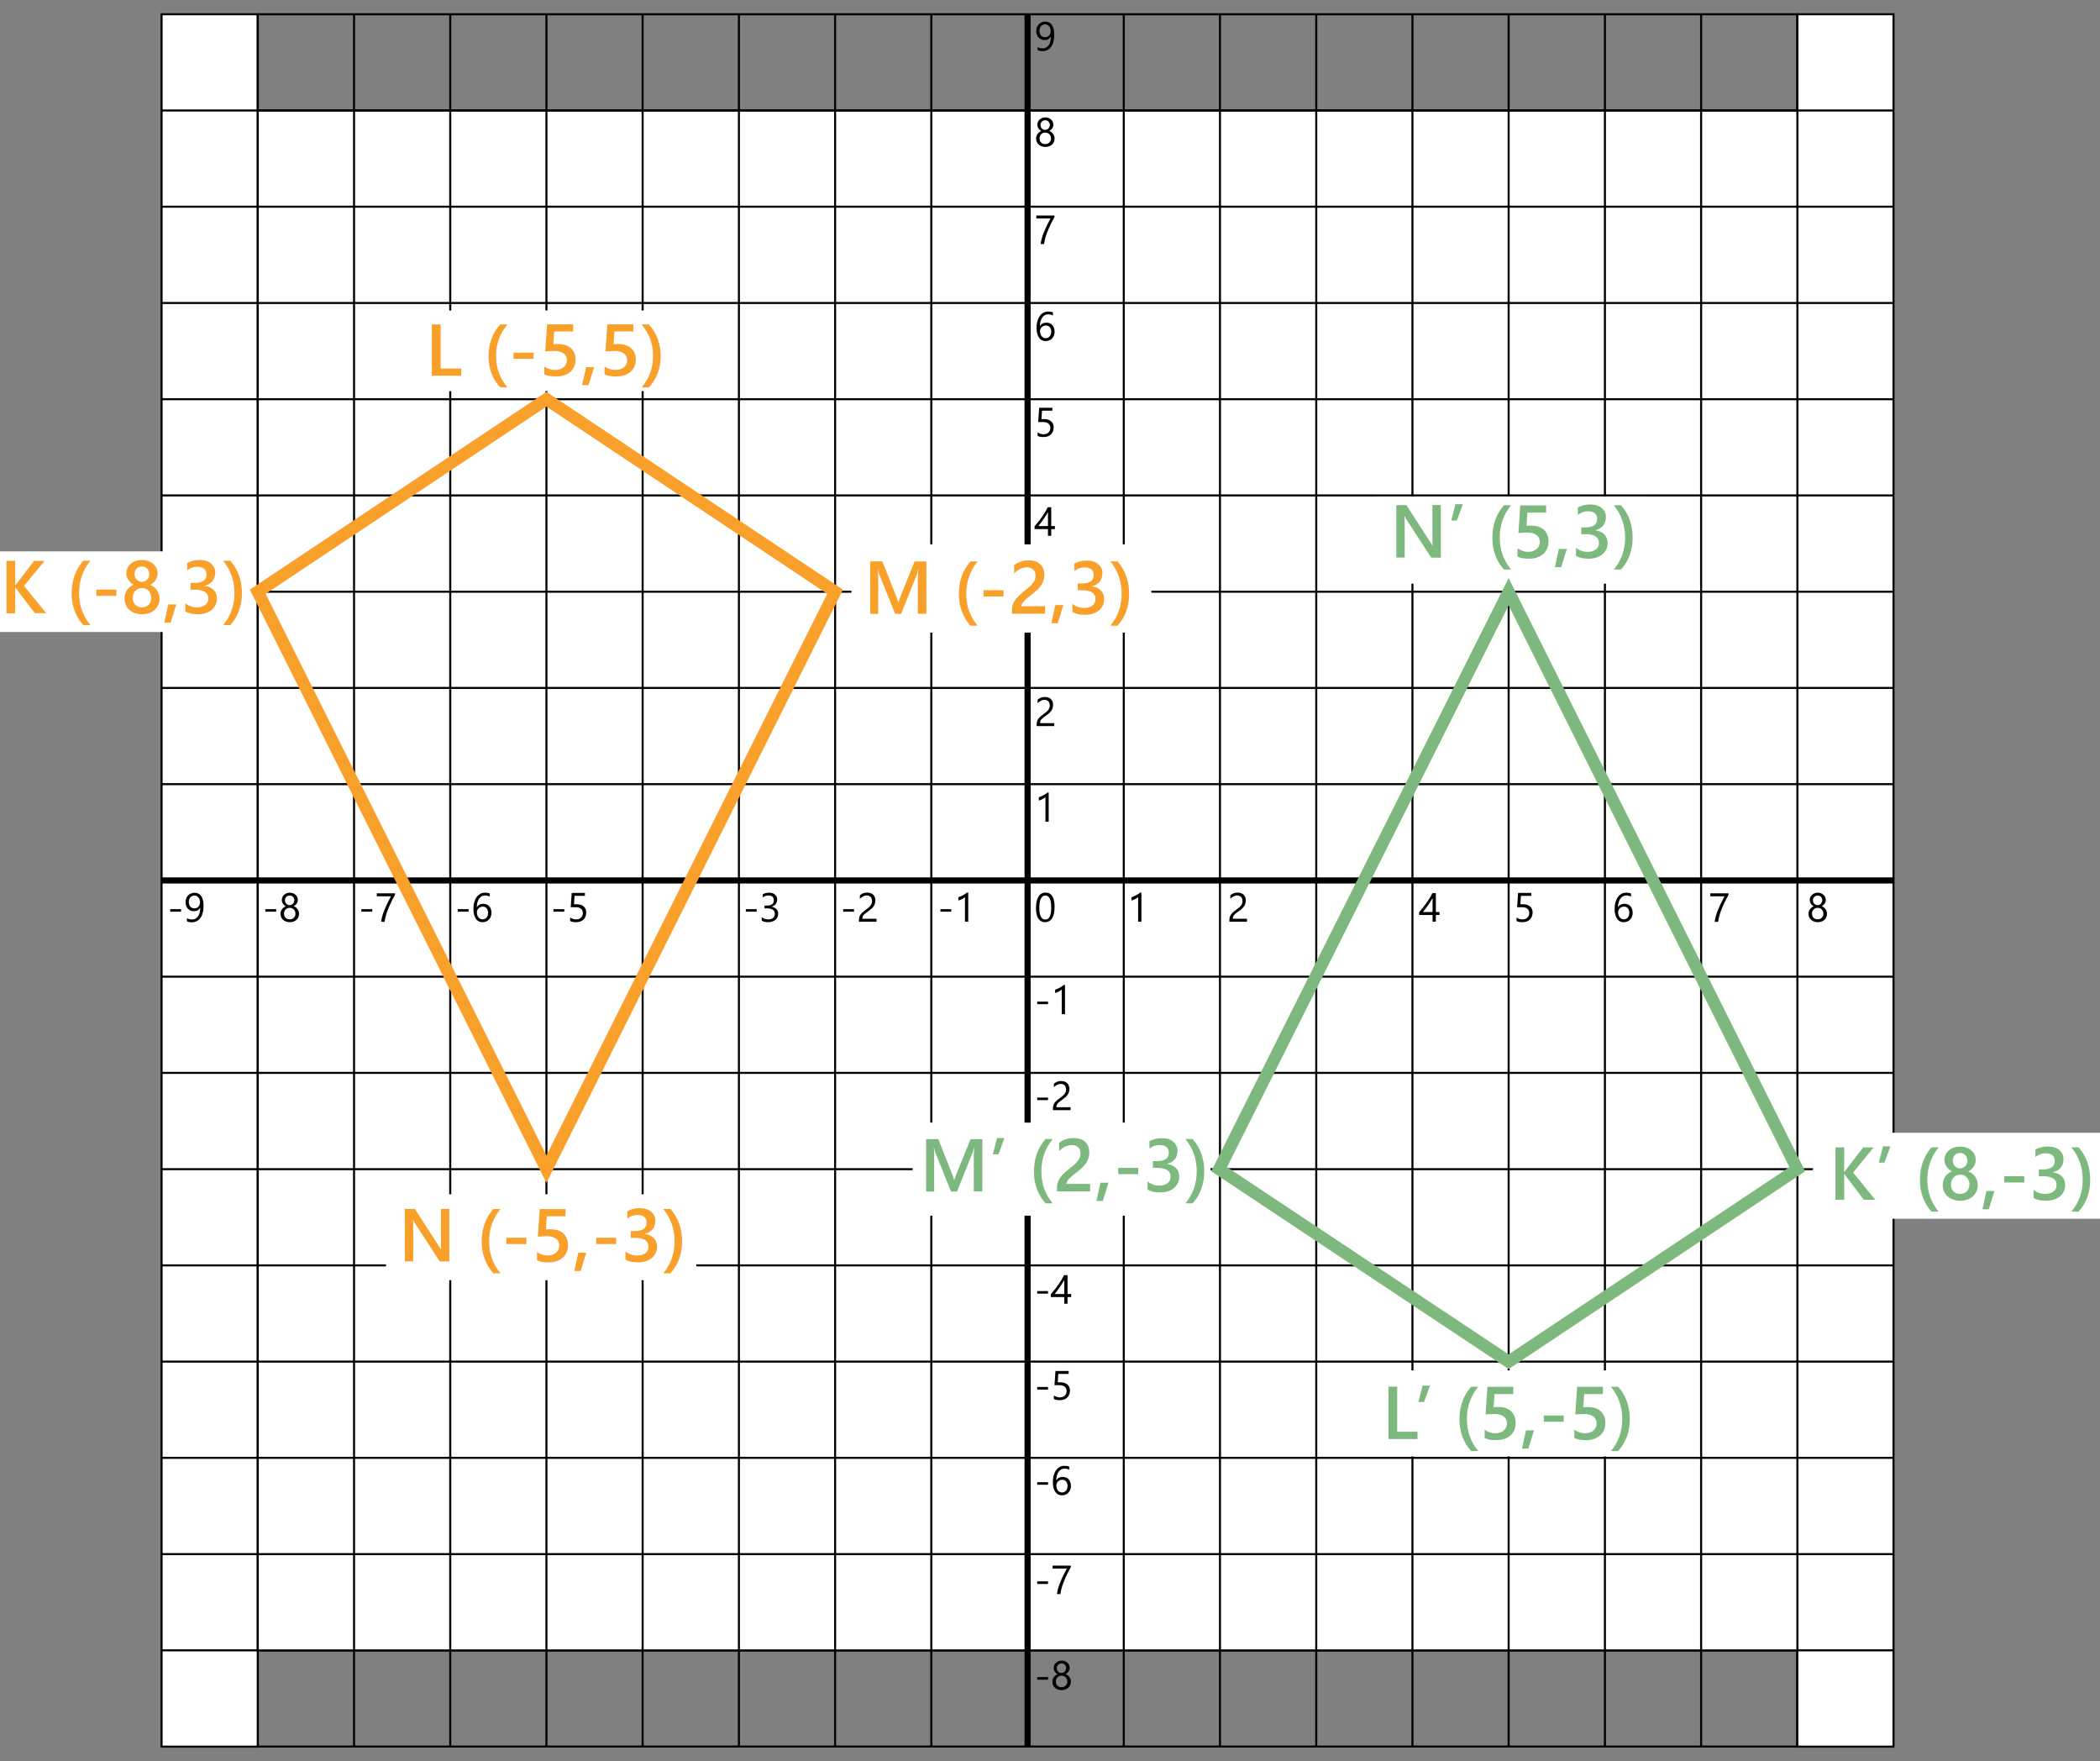 <?xml version="1.0" encoding="UTF-8"?> <svg xmlns="http://www.w3.org/2000/svg" id="Layer_1" data-name="Layer 1" viewBox="0 0 257.6 216"><rect x="0" y="0" width="257.6" height="216" fill="#808080" stroke="none"/><defs><style> .cls-1 { stroke: #f9a02b; } .cls-1, .cls-2, .cls-3, .cls-4, .cls-5 { stroke-miterlimit: 10; } .cls-1, .cls-3 { stroke-width: 1.5px; } .cls-1, .cls-3, .cls-4, .cls-5 { fill: none; } .cls-6 { fill: #7db87e; } .cls-6, .cls-7, .cls-8, .cls-9 { stroke-width: 0px; } .cls-2, .cls-4, .cls-5 { stroke: #000; } .cls-2, .cls-5 { stroke-width: .25px; } .cls-2, .cls-9 { fill: #fff; } .cls-3 { stroke: #7db87e; } .cls-4 { stroke-width: .75px; } .cls-8 { fill: #f9a02b; } </style></defs><g><rect class="cls-5" x="31.62" y="202.4" width="188.85" height="11.8"></rect><line class="cls-5" x1="208.67" y1="202.4" x2="208.67" y2="214.2"></line><line class="cls-5" x1="196.87" y1="202.4" x2="196.87" y2="214.2"></line><line class="cls-5" x1="185.06" y1="202.4" x2="185.06" y2="214.2"></line><line class="cls-5" x1="173.26" y1="202.4" x2="173.26" y2="214.2"></line><line class="cls-5" x1="161.46" y1="202.4" x2="161.46" y2="214.2"></line><line class="cls-5" x1="149.65" y1="202.4" x2="149.65" y2="214.2"></line><line class="cls-5" x1="137.85" y1="202.4" x2="137.85" y2="214.2"></line><line class="cls-5" x1="126.05" y1="202.4" x2="126.05" y2="214.2"></line><line class="cls-5" x1="114.24" y1="202.4" x2="114.24" y2="214.2"></line><line class="cls-5" x1="102.44" y1="202.4" x2="102.44" y2="214.2"></line><line class="cls-5" x1="90.64" y1="202.4" x2="90.64" y2="214.2"></line><line class="cls-5" x1="78.83" y1="202.4" x2="78.83" y2="214.2"></line><line class="cls-5" x1="67.03" y1="202.4" x2="67.03" y2="214.2"></line><line class="cls-5" x1="55.23" y1="202.4" x2="55.23" y2="214.2"></line><line class="cls-5" x1="43.43" y1="202.4" x2="43.43" y2="214.2"></line></g><g><rect class="cls-2" x="19.82" y="1.75" width="11.8" height="212.46"></rect><line class="cls-2" x1="31.62" y1="202.4" x2="19.82" y2="202.4"></line><line class="cls-2" x1="31.62" y1="190.6" x2="19.82" y2="190.6"></line><line class="cls-2" x1="31.62" y1="178.79" x2="19.82" y2="178.79"></line><line class="cls-2" x1="31.62" y1="166.99" x2="19.82" y2="166.99"></line><line class="cls-2" x1="31.62" y1="155.19" x2="19.82" y2="155.19"></line><line class="cls-2" x1="31.62" y1="143.39" x2="19.82" y2="143.39"></line><line class="cls-2" x1="31.62" y1="131.58" x2="19.82" y2="131.58"></line><line class="cls-2" x1="31.62" y1="119.78" x2="19.82" y2="119.78"></line><line class="cls-2" x1="31.62" y1="107.98" x2="19.82" y2="107.98"></line><line class="cls-2" x1="31.62" y1="96.17" x2="19.82" y2="96.17"></line><line class="cls-2" x1="31.62" y1="84.37" x2="19.82" y2="84.37"></line><line class="cls-2" x1="31.62" y1="72.57" x2="19.82" y2="72.57"></line><line class="cls-2" x1="31.62" y1="60.76" x2="19.82" y2="60.76"></line><line class="cls-2" x1="31.62" y1="48.96" x2="19.82" y2="48.96"></line><line class="cls-2" x1="31.62" y1="37.16" x2="19.82" y2="37.16"></line><line class="cls-2" x1="31.62" y1="25.35" x2="19.82" y2="25.35"></line><line class="cls-2" x1="31.62" y1="13.55" x2="19.82" y2="13.55"></line></g><g><rect class="cls-2" x="220.47" y="1.75" width="11.8" height="212.46"></rect><line class="cls-2" x1="232.28" y1="202.4" x2="220.47" y2="202.4"></line><line class="cls-2" x1="232.28" y1="190.6" x2="220.47" y2="190.6"></line><line class="cls-2" x1="232.28" y1="178.79" x2="220.47" y2="178.79"></line><line class="cls-2" x1="232.28" y1="166.99" x2="220.47" y2="166.99"></line><line class="cls-2" x1="232.28" y1="155.19" x2="220.47" y2="155.19"></line><line class="cls-2" x1="232.28" y1="143.39" x2="220.47" y2="143.39"></line><line class="cls-2" x1="232.28" y1="131.58" x2="220.47" y2="131.58"></line><line class="cls-2" x1="232.28" y1="119.78" x2="220.47" y2="119.78"></line><line class="cls-2" x1="232.28" y1="107.98" x2="220.47" y2="107.98"></line><line class="cls-2" x1="232.28" y1="96.17" x2="220.47" y2="96.17"></line><line class="cls-2" x1="232.28" y1="84.37" x2="220.47" y2="84.37"></line><line class="cls-2" x1="232.28" y1="72.57" x2="220.47" y2="72.57"></line><line class="cls-2" x1="232.28" y1="60.76" x2="220.47" y2="60.76"></line><line class="cls-2" x1="232.28" y1="48.96" x2="220.47" y2="48.96"></line><line class="cls-2" x1="232.28" y1="37.16" x2="220.47" y2="37.16"></line><line class="cls-2" x1="232.28" y1="25.35" x2="220.47" y2="25.35"></line><line class="cls-2" x1="232.28" y1="13.55" x2="220.47" y2="13.55"></line></g><g><rect class="cls-2" x="31.62" y="107.98" width="94.43" height="94.43"></rect><line class="cls-2" x1="31.62" y1="190.6" x2="126.05" y2="190.6"></line><line class="cls-2" x1="31.62" y1="178.79" x2="126.05" y2="178.79"></line><line class="cls-2" x1="31.62" y1="166.99" x2="126.05" y2="166.99"></line><line class="cls-2" x1="31.62" y1="155.19" x2="126.05" y2="155.19"></line><line class="cls-2" x1="31.62" y1="143.39" x2="126.05" y2="143.39"></line><line class="cls-2" x1="31.62" y1="131.58" x2="126.05" y2="131.58"></line><line class="cls-2" x1="31.62" y1="119.78" x2="126.05" y2="119.78"></line><line class="cls-2" x1="114.24" y1="107.98" x2="114.24" y2="202.4"></line><line class="cls-2" x1="102.44" y1="107.98" x2="102.44" y2="202.4"></line><line class="cls-2" x1="90.64" y1="107.98" x2="90.64" y2="202.4"></line><line class="cls-2" x1="78.83" y1="107.98" x2="78.83" y2="202.4"></line><line class="cls-2" x1="67.03" y1="107.98" x2="67.03" y2="202.4"></line><line class="cls-2" x1="55.23" y1="107.98" x2="55.23" y2="202.4"></line><line class="cls-2" x1="43.43" y1="107.98" x2="43.43" y2="202.4"></line></g><g><rect class="cls-2" x="126.05" y="107.98" width="94.43" height="94.43"></rect><line class="cls-2" x1="126.05" y1="190.6" x2="220.47" y2="190.6"></line><line class="cls-2" x1="126.05" y1="178.79" x2="220.47" y2="178.79"></line><line class="cls-2" x1="126.05" y1="166.99" x2="220.47" y2="166.99"></line><line class="cls-2" x1="126.05" y1="155.19" x2="220.47" y2="155.19"></line><line class="cls-2" x1="126.05" y1="143.39" x2="220.47" y2="143.39"></line><line class="cls-2" x1="126.05" y1="131.58" x2="220.47" y2="131.58"></line><line class="cls-2" x1="126.05" y1="119.78" x2="220.47" y2="119.78"></line><line class="cls-2" x1="208.67" y1="107.98" x2="208.67" y2="202.4"></line><line class="cls-2" x1="196.87" y1="107.98" x2="196.87" y2="202.4"></line><line class="cls-2" x1="185.06" y1="107.98" x2="185.06" y2="202.4"></line><line class="cls-2" x1="173.26" y1="107.98" x2="173.26" y2="202.4"></line><line class="cls-2" x1="161.46" y1="107.98" x2="161.46" y2="202.4"></line><polyline class="cls-2" points="149.65 143.39 149.65 202.4 149.65 107.98"></polyline><line class="cls-2" x1="137.85" y1="107.98" x2="137.85" y2="202.4"></line></g><g><rect class="cls-2" x="31.62" y="13.55" width="94.43" height="94.43"></rect><line class="cls-2" x1="31.62" y1="96.17" x2="126.05" y2="96.17"></line><line class="cls-2" x1="31.62" y1="84.37" x2="126.05" y2="84.37"></line><line class="cls-2" x1="31.62" y1="72.57" x2="126.05" y2="72.57"></line><line class="cls-2" x1="31.62" y1="60.76" x2="126.05" y2="60.76"></line><line class="cls-2" x1="31.62" y1="48.96" x2="126.05" y2="48.96"></line><line class="cls-2" x1="31.62" y1="37.16" x2="126.05" y2="37.16"></line><line class="cls-2" x1="31.62" y1="25.35" x2="126.05" y2="25.35"></line><line class="cls-2" x1="114.24" y1="13.55" x2="114.24" y2="107.98"></line><line class="cls-2" x1="102.44" y1="13.55" x2="102.44" y2="107.98"></line><line class="cls-2" x1="90.64" y1="13.55" x2="90.64" y2="107.98"></line><line class="cls-2" x1="78.83" y1="13.55" x2="78.83" y2="107.98"></line><line class="cls-2" x1="67.03" y1="13.55" x2="67.03" y2="107.98"></line><line class="cls-2" x1="55.23" y1="13.55" x2="55.23" y2="107.98"></line><line class="cls-2" x1="43.43" y1="13.55" x2="43.43" y2="107.98"></line></g><g><rect class="cls-2" x="126.05" y="13.55" width="94.43" height="94.43"></rect><line class="cls-2" x1="126.05" y1="96.17" x2="220.47" y2="96.17"></line><line class="cls-2" x1="126.05" y1="84.37" x2="220.47" y2="84.37"></line><line class="cls-2" x1="126.05" y1="72.57" x2="220.47" y2="72.57"></line><line class="cls-2" x1="126.05" y1="60.76" x2="220.47" y2="60.76"></line><line class="cls-2" x1="126.05" y1="48.96" x2="220.47" y2="48.96"></line><line class="cls-2" x1="126.05" y1="37.16" x2="220.47" y2="37.16"></line><line class="cls-2" x1="126.05" y1="25.35" x2="220.47" y2="25.35"></line><line class="cls-2" x1="208.67" y1="13.55" x2="208.67" y2="107.98"></line><line class="cls-2" x1="196.87" y1="13.55" x2="196.87" y2="107.98"></line><line class="cls-2" x1="185.06" y1="13.55" x2="185.06" y2="107.98"></line><line class="cls-2" x1="173.26" y1="13.55" x2="173.26" y2="107.98"></line><line class="cls-2" x1="161.46" y1="13.55" x2="161.46" y2="107.98"></line><line class="cls-2" x1="149.65" y1="13.55" x2="149.65" y2="107.98"></line><line class="cls-2" x1="137.85" y1="13.55" x2="137.85" y2="107.98"></line></g><line class="cls-4" x1="126.05" y1="1.75" x2="126.05" y2="214.2"></line><line class="cls-4" x1="19.82" y1="107.98" x2="232.28" y2="107.98"></line><rect class="cls-9" x="50.98" y="38.08" width="34.95" height="9.89"></rect><rect class="cls-9" x="47.35" y="146.47" width="38.06" height="10.53"></rect><g><path class="cls-8" d="m56.57,46.08h-3.6v-6.29h1.08v5.41h2.52v.88Z"></path><path class="cls-8" d="m62.25,47.51h-.89c-.96-1.03-1.43-2.31-1.43-3.83s.48-2.82,1.43-3.89h.89c-.94,1.11-1.4,2.4-1.4,3.88s.47,2.74,1.4,3.84Z"></path><path class="cls-8" d="m65.46,44h-2.47v-.75h2.47v.75Z"></path><path class="cls-8" d="m66.77,45.93v-.98c.43.28.86.42,1.3.42s.8-.11,1.07-.33c.27-.22.4-.51.4-.87s-.14-.63-.41-.83-.67-.3-1.18-.3c-.18,0-.53.02-1.07.05l.23-3.31h3.2v.87h-2.33l-.11,1.57c.21-.01.4-.02.57-.02.69,0,1.22.17,1.6.51.38.34.56.81.56,1.4,0,.62-.21,1.12-.65,1.5-.43.38-1.02.56-1.77.56-.63,0-1.11-.09-1.42-.26Z"></path><path class="cls-8" d="m72.89,45.03l-.7,2.19h-.79l.5-2.19h.99Z"></path><path class="cls-8" d="m74.16,45.93v-.98c.43.28.86.42,1.3.42s.8-.11,1.07-.33c.27-.22.4-.51.4-.87s-.14-.63-.41-.83-.67-.3-1.18-.3c-.18,0-.53.02-1.07.05l.23-3.31h3.2v.87h-2.33l-.11,1.57c.21-.01.4-.02.57-.02.69,0,1.22.17,1.6.51.38.34.56.81.56,1.4,0,.62-.21,1.12-.65,1.5-.43.38-1.02.56-1.77.56-.63,0-1.11-.09-1.42-.26Z"></path><path class="cls-8" d="m79.59,47.51h-.89c.94-1.09,1.41-2.37,1.41-3.84s-.47-2.77-1.41-3.88h.9c.96,1.07,1.44,2.37,1.44,3.89s-.48,2.79-1.44,3.83Z"></path></g><g><path class="cls-8" d="m55.11,154.7h-1.17l-3.07-4.72c-.08-.12-.14-.24-.19-.37h-.03c.02.14.04.43.04.88v4.21h-1.03v-6.43h1.24l2.97,4.61c.13.19.21.32.24.39h.02c-.03-.17-.04-.46-.04-.87v-4.14h1.03v6.43Z"></path><path class="cls-8" d="m61.39,156.16h-.88c-.94-1.06-1.42-2.36-1.42-3.91s.47-2.88,1.42-3.98h.88c-.93,1.14-1.39,2.46-1.39,3.97s.46,2.8,1.39,3.92Z"></path><path class="cls-8" d="m64.57,152.57h-2.45v-.77h2.45v.77Z"></path><path class="cls-8" d="m65.87,154.55v-1c.42.28.85.43,1.28.43s.79-.11,1.05-.33c.27-.22.4-.52.4-.89s-.14-.65-.41-.85-.66-.3-1.16-.3c-.17,0-.52.02-1.05.05l.23-3.38h3.17v.89h-2.3l-.11,1.61c.21-.01.39-.02.56-.02.68,0,1.21.17,1.58.52s.56.83.56,1.43c0,.64-.21,1.15-.64,1.53-.43.38-1.01.58-1.76.58-.63,0-1.09-.09-1.4-.26Z"></path><path class="cls-8" d="m71.92,153.63l-.69,2.24h-.78l.49-2.24h.98Z"></path><path class="cls-8" d="m75.58,152.57h-2.45v-.77h2.45v.77Z"></path><path class="cls-8" d="m76.72,154.46v-.98c.42.33.89.5,1.42.5.43,0,.77-.1,1.02-.29.26-.19.38-.46.38-.79,0-.73-.56-1.09-1.67-1.09h-.5v-.83h.47c.99,0,1.48-.34,1.48-1.03,0-.63-.39-.95-1.16-.95-.43,0-.84.15-1.21.46v-.92c.44-.25.95-.37,1.55-.37s1.03.14,1.37.43.52.65.52,1.1c0,.85-.43,1.39-1.29,1.63v.02c.46.04.83.21,1.1.49.27.28.4.63.4,1.05,0,.58-.22,1.04-.65,1.4-.43.35-1,.53-1.71.53-.64,0-1.14-.11-1.52-.34Z"></path><path class="cls-8" d="m82.24,156.16h-.88c.93-1.12,1.39-2.43,1.39-3.92s-.46-2.83-1.39-3.97h.89c.95,1.09,1.42,2.42,1.42,3.98s-.48,2.86-1.43,3.91Z"></path></g><rect class="cls-9" x="104.44" y="66.76" width="36.79" height="10.82"></rect><g><path class="cls-8" d="m113.65,75.27h-1.06v-4.16c0-.34.02-.76.06-1.25h-.02c-.07.28-.12.48-.17.61l-1.92,4.81h-.74l-1.92-4.77c-.05-.14-.11-.35-.17-.64h-.02c.02.26.04.68.04,1.26v4.15h-.99v-6.43h1.5l1.69,4.28c.13.33.21.57.25.74h.02c.11-.34.2-.59.27-.75l1.72-4.26h1.45v6.43Z"></path><path class="cls-8" d="m119.92,76.74h-.88c-.94-1.06-1.42-2.36-1.42-3.91s.47-2.88,1.42-3.98h.88c-.93,1.14-1.39,2.46-1.39,3.97s.46,2.8,1.39,3.92Z"></path><path class="cls-8" d="m123.1,73.15h-2.45v-.77h2.45v.77Z"></path><path class="cls-8" d="m128.17,75.27h-4.03v-.5c0-.2.03-.39.08-.57.06-.18.13-.35.23-.5s.21-.3.34-.44c.13-.14.27-.27.41-.4s.3-.26.45-.38c.15-.12.3-.24.45-.37.14-.12.26-.23.38-.34.11-.11.21-.23.29-.35.08-.12.14-.25.19-.38.04-.13.07-.28.07-.43,0-.17-.03-.32-.08-.45-.05-.13-.12-.23-.22-.32-.09-.08-.21-.15-.33-.19-.13-.04-.27-.07-.42-.07-.26,0-.53.06-.8.18-.27.12-.53.31-.78.55v-1c.13-.1.26-.18.4-.26.13-.07.27-.13.42-.18s.29-.09.45-.11c.16-.02.33-.04.51-.04.29,0,.55.04.79.11.24.08.44.19.6.34.17.15.3.33.39.55.09.22.14.48.14.76,0,.26-.03.49-.1.7-.06.21-.16.4-.27.58s-.26.35-.43.51c-.17.16-.35.33-.56.5-.17.14-.35.28-.52.41s-.33.26-.46.39-.25.25-.33.38-.13.25-.13.38v.02h2.9v.89Z"></path><path class="cls-8" d="m130.44,74.2l-.69,2.24h-.78l.49-2.24h.98Z"></path><path class="cls-8" d="m131.56,75.04v-.98c.42.33.89.5,1.42.5.43,0,.77-.1,1.02-.29.26-.19.38-.46.38-.79,0-.73-.56-1.09-1.67-1.09h-.5v-.83h.47c.99,0,1.48-.34,1.48-1.03,0-.63-.39-.95-1.16-.95-.43,0-.84.15-1.21.46v-.92c.44-.25.95-.37,1.55-.37s1.03.14,1.37.43c.34.29.52.65.52,1.1,0,.85-.43,1.39-1.29,1.63v.02c.46.04.83.21,1.1.49.27.28.4.63.4,1.05,0,.58-.22,1.04-.65,1.4-.43.35-1,.53-1.71.53-.64,0-1.14-.11-1.52-.35Z"></path><path class="cls-8" d="m137.08,76.74h-.88c.93-1.12,1.39-2.43,1.39-3.92s-.46-2.83-1.39-3.97h.89c.95,1.09,1.42,2.42,1.42,3.98s-.48,2.86-1.43,3.91Z"></path></g><rect class="cls-9" y="67.62" width="30.82" height="9.89"></rect><g><path class="cls-8" d="m5.66,75.2h-1.39l-2.24-2.94c-.08-.11-.13-.19-.15-.22h-.02v3.17H.79v-6.43h1.07v3.02h.02c.04-.07.09-.14.15-.22l2.16-2.8h1.28l-2.52,3.08,2.72,3.34Z"></path><path class="cls-8" d="m11.09,76.66h-.88c-.94-1.06-1.42-2.36-1.42-3.91s.47-2.88,1.42-3.98h.88c-.93,1.14-1.39,2.46-1.39,3.97s.46,2.8,1.39,3.92Z"></path><path class="cls-8" d="m14.27,73.08h-2.45v-.77h2.45v.77Z"></path><path class="cls-8" d="m15.28,73.41c0-.19.02-.36.07-.54.05-.17.12-.33.21-.48.09-.15.21-.28.35-.39.14-.12.31-.21.49-.28-.28-.16-.5-.35-.66-.6-.16-.24-.25-.51-.25-.81,0-.24.05-.45.15-.65.1-.2.23-.37.4-.52s.37-.26.61-.34c.23-.08.49-.12.76-.12s.53.04.77.13c.23.08.44.2.61.35s.31.32.4.52.14.42.14.65c0,.3-.08.57-.25.81-.16.24-.38.44-.65.6.19.07.35.17.49.28.14.12.26.25.36.39.1.15.17.31.22.48s.07.35.07.54c0,.28-.05.54-.16.77-.11.23-.25.43-.44.6-.19.17-.41.3-.68.39-.26.09-.55.14-.87.14s-.6-.05-.86-.14c-.26-.09-.49-.22-.68-.39-.19-.17-.34-.37-.44-.6-.11-.23-.16-.49-.16-.77Zm1.01-.09c0,.18.03.35.08.49s.13.27.23.37.22.18.36.23.29.08.46.08.32-.03.45-.08c.14-.06.26-.13.36-.24.1-.1.18-.23.24-.37.06-.15.08-.31.08-.49,0-.16-.03-.32-.08-.46s-.13-.27-.23-.38-.22-.19-.36-.26c-.14-.06-.29-.09-.46-.09-.16,0-.31.03-.45.09-.14.06-.26.14-.36.25-.1.11-.18.23-.24.38-.06.15-.08.31-.08.48Zm.22-2.9c0,.13.02.26.07.37.05.12.11.22.19.3.08.09.18.15.28.2.11.05.23.07.35.07s.24-.02.35-.07.21-.12.29-.2c.08-.08.15-.19.2-.3.05-.11.07-.24.07-.37s-.02-.26-.07-.38c-.05-.12-.11-.22-.19-.3-.08-.08-.18-.15-.29-.2s-.23-.07-.36-.07c-.13,0-.26.02-.37.07-.11.05-.21.12-.28.2-.08.09-.14.19-.18.3-.04.12-.07.24-.07.37Z"></path><path class="cls-8" d="m21.62,74.13l-.69,2.24h-.78l.49-2.24h.98Z"></path><path class="cls-8" d="m22.73,74.97v-.98c.42.33.89.5,1.42.5.43,0,.77-.1,1.02-.29.26-.19.38-.46.38-.79,0-.73-.56-1.09-1.67-1.09h-.5v-.83h.47c.99,0,1.48-.34,1.48-1.03,0-.63-.39-.95-1.16-.95-.43,0-.84.15-1.21.46v-.92c.44-.25.95-.37,1.55-.37s1.03.14,1.37.43c.34.29.52.65.52,1.1,0,.85-.43,1.39-1.29,1.63v.02c.46.04.83.21,1.1.49.27.28.4.63.4,1.05,0,.58-.22,1.04-.65,1.4-.43.35-1,.53-1.71.53-.64,0-1.14-.11-1.52-.35Z"></path><path class="cls-8" d="m28.25,76.66h-.88c.93-1.12,1.39-2.43,1.39-3.92s-.46-2.83-1.39-3.97h.89c.95,1.09,1.42,2.42,1.42,3.98s-.48,2.86-1.43,3.91Z"></path></g><path class="cls-7" d="m128.64,100.78h-.4v-3.02s-.08.07-.14.11c-.06.04-.13.08-.2.12s-.15.08-.23.11-.16.06-.24.08v-.41c.09-.02.18-.06.28-.1.1-.04.2-.09.29-.14.09-.05.18-.11.27-.16.08-.06.16-.11.22-.17h.15v3.58Z"></path><path class="cls-7" d="m140.01,113.04h-.4v-3.02s-.08.07-.14.11c-.06.04-.13.08-.2.12s-.15.08-.23.11-.16.06-.24.08v-.41c.09-.02.18-.06.28-.1.1-.04.2-.09.29-.14.09-.05.18-.11.27-.16.08-.06.16-.11.22-.17h.15v3.58Z"></path><g><path class="cls-7" d="m69.22,111.81h-1.33v-.31h1.33v.31Z"></path><path class="cls-7" d="m71.9,111.97c0,.17-.03.33-.09.46s-.14.26-.25.36-.24.18-.39.23-.32.08-.51.08c-.33,0-.57-.05-.72-.15v-.42c.24.15.48.23.73.23.13,0,.24-.02.34-.06s.19-.09.26-.16.13-.15.17-.24.06-.2.06-.31c0-.23-.08-.41-.23-.54-.15-.13-.38-.19-.67-.19-.05,0-.1,0-.15,0-.05,0-.1,0-.16,0-.05,0-.1,0-.15,0s-.09,0-.13.01l.12-1.76h1.62v.36h-1.27l-.07,1.03c.05,0,.11,0,.17,0,.06,0,.11,0,.16,0,.19,0,.35.02.5.07s.27.12.37.21c.1.09.18.2.23.33.05.13.08.28.08.44Z"></path></g><g><path class="cls-7" d="m57.48,111.81h-1.33v-.31h1.33v.31Z"></path><path class="cls-7" d="m60.29,111.93c0,.17-.03.33-.08.47s-.13.27-.23.37-.21.19-.35.24c-.14.06-.28.09-.44.09-.18,0-.33-.04-.47-.11-.14-.07-.26-.18-.35-.32-.1-.14-.17-.31-.22-.5s-.08-.42-.08-.67c0-.3.03-.58.1-.83.07-.25.16-.46.29-.64.12-.18.28-.31.45-.41s.37-.14.59-.14c.24,0,.43.03.58.1v.38c-.18-.09-.37-.14-.57-.14-.16,0-.3.04-.42.1-.13.07-.23.17-.32.3-.09.13-.16.28-.21.46s-.07.38-.07.6h0c.16-.29.43-.44.8-.44.15,0,.29.03.41.08s.23.13.31.22c.09.09.15.21.2.34.05.13.07.28.07.44Zm-.41.05c0-.12-.02-.23-.05-.33-.03-.1-.08-.18-.13-.25s-.13-.12-.21-.16c-.08-.04-.18-.05-.29-.05-.1,0-.19.02-.28.06s-.16.09-.22.15c-.06.06-.11.14-.15.22-.04.08-.05.18-.05.27,0,.12.02.23.05.34.03.1.08.2.14.27.06.08.13.14.22.18.08.04.18.07.28.07s.19-.02.28-.06c.08-.04.15-.09.21-.16s.1-.15.14-.25c.03-.1.05-.2.05-.32Z"></path></g><g><path class="cls-7" d="m45.66,111.81h-1.33v-.31h1.33v.31Z"></path><path class="cls-7" d="m48.44,109.77c-.05.09-.12.21-.19.35-.08.14-.16.29-.24.47s-.17.36-.26.56-.17.4-.25.62c-.08.21-.14.43-.2.64-.06.22-.1.43-.12.64h-.43c.03-.21.07-.42.13-.64.06-.22.13-.43.21-.64.08-.21.16-.41.25-.6s.17-.37.25-.53c.08-.16.16-.31.22-.43.07-.12.12-.22.16-.29h-1.75v-.36h2.23v.23Z"></path></g><g><path class="cls-7" d="m33.88,111.81h-1.33v-.31h1.33v.31Z"></path><path class="cls-7" d="m34.41,112.07c0-.09.01-.19.04-.28.03-.09.07-.18.13-.26s.12-.16.2-.22c.08-.07.17-.12.28-.16-.15-.08-.27-.19-.36-.33-.09-.13-.13-.28-.13-.44,0-.13.02-.25.07-.36s.12-.2.21-.28.19-.14.31-.19c.12-.04.25-.07.39-.07s.27.02.39.07.22.11.31.19.16.17.21.28.07.23.07.35c0,.16-.04.31-.13.44-.09.13-.21.24-.36.33.1.04.19.09.27.16s.15.14.2.22.1.17.13.26c.03.09.04.19.04.28,0,.15-.03.29-.08.42s-.13.24-.23.33c-.1.09-.22.16-.36.21-.14.05-.29.08-.46.08s-.32-.03-.46-.08-.26-.12-.36-.21c-.1-.09-.18-.2-.24-.33-.06-.13-.08-.27-.08-.42Zm.43-.03c0,.11.02.21.05.3s.08.16.14.22c.06.06.14.11.22.14.09.03.18.05.29.05s.2-.02.28-.05.16-.08.22-.14.11-.14.15-.22.05-.19.05-.29c0-.1-.02-.19-.05-.27-.03-.09-.08-.16-.14-.23s-.14-.12-.22-.15c-.09-.04-.18-.06-.29-.06-.1,0-.19.02-.28.05-.09.04-.16.08-.22.15-.06.06-.11.14-.15.22-.04.09-.05.18-.05.29Zm.12-1.62c0,.08.01.16.04.23.03.07.07.13.12.19.05.05.11.09.18.12.07.03.14.05.22.05s.16-.02.23-.05c.07-.03.13-.07.18-.13.05-.05.09-.11.12-.19.03-.07.05-.15.05-.23s-.01-.16-.04-.23-.07-.13-.12-.19c-.05-.05-.11-.09-.18-.12-.07-.03-.15-.04-.23-.04-.09,0-.17.02-.24.05-.07.03-.13.07-.18.13-.05.05-.09.12-.12.19s-.04.15-.04.23Z"></path></g><g><path class="cls-7" d="m22.21,111.81h-1.33v-.31h1.33v.31Z"></path><path class="cls-7" d="m24.97,111.08c0,.32-.03.61-.1.86-.06.25-.16.46-.28.63-.12.17-.27.3-.45.4-.18.09-.38.14-.6.14s-.43-.04-.61-.12v-.38c.19.11.4.16.62.16.16,0,.3-.03.42-.1.12-.06.23-.16.32-.28.09-.12.15-.28.2-.46s.07-.39.07-.63h0c-.15.3-.41.45-.78.45-.15,0-.29-.03-.41-.08-.12-.05-.23-.13-.32-.22-.09-.1-.16-.21-.21-.35-.05-.13-.08-.28-.08-.44,0-.17.03-.33.08-.47.06-.14.13-.27.23-.37.1-.1.22-.18.36-.24s.29-.09.45-.09c.18,0,.33.04.47.11.14.07.25.17.34.31.09.14.16.3.21.5s.07.43.07.68Zm-.43-.36c0-.14-.02-.26-.05-.37s-.08-.21-.15-.28c-.06-.08-.14-.14-.22-.18-.09-.04-.18-.06-.28-.06-.1,0-.19.02-.27.06-.08.04-.16.09-.22.16-.06.07-.11.15-.14.25-.04.09-.05.2-.05.31,0,.12.02.23.05.33s.08.18.14.25c.06.07.14.12.22.16s.18.05.29.05c.09,0,.18-.02.26-.05.08-.03.15-.08.21-.14.06-.06.11-.13.14-.21.04-.08.05-.17.05-.26Z"></path></g><path class="cls-7" d="m129.36,111.28c0,.29-.03.55-.08.78s-.13.42-.23.57c-.1.16-.22.27-.37.35-.15.08-.31.12-.5.12-.18,0-.33-.04-.47-.12-.14-.08-.25-.19-.35-.34s-.17-.33-.21-.55c-.05-.22-.07-.46-.07-.74,0-.31.03-.58.08-.81.05-.23.13-.43.23-.59.1-.16.22-.28.37-.36.15-.08.32-.12.51-.12.73,0,1.1.6,1.1,1.79Zm-.41.04c0-1-.24-1.49-.71-1.49-.5,0-.75.51-.75,1.52,0,.95.25,1.42.74,1.42s.72-.48.72-1.45Z"></path><g><path class="cls-7" d="m128.56,123.15h-1.33v-.31h1.33v.31Z"></path><path class="cls-7" d="m130.64,124.38h-.4v-3.02s-.08.07-.14.11c-.06.04-.13.08-.2.12s-.15.08-.23.11-.16.06-.24.08v-.41c.09-.02.18-.06.28-.1.1-.04.2-.09.29-.14.09-.05.18-.11.27-.16.08-.06.16-.11.22-.17h.15v3.58Z"></path></g><g><path class="cls-7" d="m128.56,134.92h-1.33v-.31h1.33v.31Z"></path><path class="cls-7" d="m130.76,133.57c0-.11-.02-.2-.05-.28s-.08-.15-.14-.2c-.06-.05-.13-.09-.2-.12s-.16-.04-.25-.04c-.08,0-.15.01-.23.03s-.15.05-.22.09c-.07.04-.14.08-.21.13-.07.05-.13.11-.18.17v-.43c.11-.11.24-.19.38-.25.14-.06.31-.09.51-.09.14,0,.28.02.4.06.12.04.23.1.32.18.09.08.16.18.21.3.05.12.08.25.08.4,0,.14-.02.26-.05.38-.03.11-.08.22-.14.32-.06.1-.15.19-.24.29-.1.09-.21.18-.34.28-.16.12-.3.22-.41.3s-.19.16-.25.23-.11.14-.13.22c-.03.07-.04.16-.04.25h1.74v.36h-2.16v-.17c0-.15.02-.28.05-.4.03-.11.09-.22.16-.33.07-.1.17-.21.29-.31s.27-.22.45-.35c.13-.09.23-.18.32-.26.09-.08.15-.17.21-.25.05-.08.09-.17.11-.25.02-.09.03-.18.03-.27Z"></path></g><g><path class="cls-7" d="m128.56,146.89h-1.33v-.31h1.33v.31Z"></path><path class="cls-7" d="m131.2,147.13c0,.16-.03.3-.09.43-.06.13-.14.24-.25.33-.11.09-.24.16-.39.21-.15.05-.32.08-.5.08-.33,0-.6-.06-.79-.19v-.43c.24.19.51.28.81.28.12,0,.23-.02.33-.05.1-.03.18-.08.25-.13.07-.06.13-.13.16-.21s.06-.18.06-.28c0-.46-.33-.69-.98-.69h-.29v-.34h.28c.58,0,.86-.21.86-.64,0-.4-.22-.6-.66-.6-.25,0-.48.08-.7.25v-.39c.22-.13.49-.2.8-.2.15,0,.28.02.4.06.12.04.22.1.3.17s.15.16.2.26c.05.1.07.22.07.34,0,.46-.23.76-.7.89h0c.12.02.23.05.33.1s.19.1.26.17c.07.07.13.16.17.25.04.1.06.2.06.32Z"></path></g><g><path class="cls-7" d="m128.56,158.65h-1.33v-.31h1.33v.31Z"></path><path class="cls-7" d="m130.95,156.39v2.31h.45v.37h-.45v.82h-.4v-.82h-1.65v-.35c.15-.17.31-.36.46-.55.16-.2.31-.39.45-.6.14-.2.27-.4.4-.6.12-.2.22-.39.31-.58h.43Zm-1.59,2.31h1.19v-1.71c-.12.21-.24.4-.35.57-.11.17-.21.32-.31.46s-.19.26-.28.37c-.09.11-.17.22-.25.32Z"></path></g><g><path class="cls-7" d="m128.56,170.42h-1.33v-.32h1.33v.32Z"></path><path class="cls-7" d="m131.24,170.59c0,.17-.03.33-.09.46-.06.14-.14.26-.25.36-.11.1-.24.18-.39.23s-.32.08-.51.08c-.33,0-.57-.05-.72-.15v-.42c.24.15.48.23.73.23.13,0,.24-.02.34-.06.1-.04.19-.09.26-.16.07-.07.13-.15.17-.24.04-.09.06-.2.06-.31,0-.23-.08-.41-.23-.54-.15-.13-.38-.19-.67-.19-.05,0-.1,0-.15,0-.05,0-.1,0-.16,0-.05,0-.1,0-.15,0-.05,0-.09,0-.13.01l.12-1.75h1.62v.36h-1.27l-.07,1.03c.05,0,.11,0,.17,0,.06,0,.11,0,.16,0,.19,0,.35.02.5.07s.27.12.37.21c.1.09.18.2.23.33.05.13.08.28.08.44Z"></path></g><g><path class="cls-7" d="m128.56,182.09h-1.33v-.31h1.33v.31Z"></path><path class="cls-7" d="m131.37,182.22c0,.17-.03.33-.08.47-.06.14-.13.27-.23.37-.1.1-.21.19-.35.24-.14.06-.28.09-.44.09-.18,0-.33-.04-.47-.11-.14-.07-.26-.18-.35-.32-.1-.14-.17-.3-.22-.5-.05-.2-.08-.42-.08-.67,0-.3.03-.58.1-.83s.16-.46.29-.64c.12-.18.28-.31.45-.41.18-.1.37-.14.59-.14.24,0,.43.03.58.1v.38c-.18-.09-.37-.14-.57-.14-.16,0-.3.04-.42.1-.13.07-.23.17-.32.3-.09.13-.16.28-.21.46s-.07.38-.07.6h0c.16-.29.43-.44.8-.44.15,0,.29.03.41.08.12.05.23.12.31.22.09.09.15.21.2.34.05.13.07.28.07.44Zm-.41.05c0-.12-.02-.23-.05-.33-.03-.1-.08-.18-.13-.25s-.13-.12-.21-.16c-.08-.04-.18-.05-.29-.05-.1,0-.19.02-.28.06-.08.04-.16.09-.22.15s-.11.14-.15.22c-.04.08-.05.18-.05.27,0,.12.02.23.05.34.03.1.08.2.14.27.06.08.13.14.22.18.08.04.18.07.28.07s.19-.02.28-.06c.08-.04.15-.09.21-.16s.1-.15.14-.25c.03-.1.05-.2.05-.32Z"></path></g><g><path class="cls-7" d="m128.56,194.26h-1.33v-.32h1.33v.32Z"></path><path class="cls-7" d="m131.34,192.22c-.05.09-.12.21-.19.35-.08.14-.16.29-.24.47-.08.17-.17.36-.26.56-.09.2-.17.4-.25.62-.08.21-.14.43-.2.64-.06.22-.1.43-.12.64h-.43c.03-.21.07-.42.13-.64.06-.22.13-.43.21-.64s.16-.41.25-.6c.09-.19.17-.37.25-.53.08-.16.16-.31.22-.43.07-.12.12-.22.16-.29h-1.75v-.36h2.23v.23Z"></path></g><g><path class="cls-7" d="m128.56,206h-1.33v-.32h1.33v.32Z"></path><path class="cls-7" d="m129.09,206.25c0-.09.01-.19.04-.28.03-.09.07-.18.13-.26.05-.08.12-.16.2-.22.08-.07.17-.12.28-.16-.15-.08-.27-.19-.36-.33-.09-.13-.13-.28-.13-.44,0-.13.02-.25.07-.36.05-.11.12-.2.21-.28.09-.08.19-.14.31-.19.12-.04.25-.07.39-.07s.27.02.39.07c.12.04.22.11.31.19.09.08.16.17.21.28.05.11.07.23.07.35,0,.16-.04.31-.13.44-.09.13-.21.24-.36.33.1.04.19.09.27.16.08.07.15.14.2.22.05.08.1.17.13.26.03.09.04.19.04.28,0,.15-.03.29-.08.42s-.13.24-.23.33c-.1.09-.22.16-.36.21-.14.05-.29.08-.46.08s-.32-.03-.46-.08c-.14-.05-.26-.12-.36-.21-.1-.09-.18-.2-.24-.33-.06-.13-.08-.27-.08-.42Zm.43-.03c0,.11.02.21.05.29s.08.16.14.22c.06.06.14.11.22.14.09.03.18.05.29.05s.2-.02.28-.05.16-.08.22-.14c.06-.06.11-.14.15-.22s.05-.19.05-.29c0-.1-.02-.19-.05-.27-.03-.09-.08-.16-.14-.23-.06-.06-.14-.12-.22-.15-.09-.04-.18-.06-.29-.06-.1,0-.19.02-.28.05-.09.04-.16.08-.22.15s-.11.14-.15.22-.05.18-.05.29Zm.12-1.62c0,.08.01.16.04.23.03.07.07.13.12.19.05.05.11.09.18.12s.14.04.22.04.16-.02.23-.05c.07-.03.13-.07.18-.13s.09-.11.12-.19c.03-.07.05-.15.05-.23s-.01-.16-.04-.23c-.03-.07-.07-.13-.12-.19s-.11-.09-.18-.12c-.07-.03-.15-.04-.23-.04-.09,0-.17.02-.24.05-.07.03-.13.07-.18.13-.05.05-.09.12-.12.19-.03.07-.04.15-.04.23Z"></path></g><path class="cls-7" d="m128.76,86.47c0-.11-.02-.2-.05-.28s-.08-.15-.14-.2c-.06-.05-.13-.09-.2-.12s-.16-.04-.25-.04c-.08,0-.15.01-.23.03s-.15.05-.22.09c-.07.04-.14.08-.21.13-.07.05-.13.11-.18.17v-.43c.11-.11.24-.19.38-.25.14-.06.31-.09.51-.09.14,0,.28.02.4.06.12.04.23.1.32.18.09.08.16.18.21.3.05.12.08.25.08.4,0,.14-.02.26-.05.38-.03.11-.08.22-.14.32s-.15.19-.24.29-.21.18-.34.28c-.16.12-.3.22-.41.3s-.19.16-.25.23c-.06.07-.11.14-.13.22-.03.07-.04.16-.04.25h1.74v.36h-2.16v-.17c0-.15.02-.28.05-.4.03-.11.09-.22.16-.32.07-.1.17-.21.29-.31s.27-.22.45-.35c.13-.09.23-.18.32-.26.09-.08.15-.17.21-.25.05-.08.09-.17.11-.25.02-.09.03-.18.03-.27Z"></path><path class="cls-7" d="m152.4,110.46c0-.11-.02-.2-.05-.28s-.08-.15-.14-.2c-.06-.05-.13-.09-.2-.12s-.16-.04-.25-.04c-.08,0-.15.01-.23.03s-.15.05-.22.09c-.07.04-.14.08-.21.13-.07.05-.13.11-.18.17v-.43c.11-.11.24-.19.38-.25.14-.06.31-.09.51-.09.14,0,.28.02.4.06.12.04.23.1.32.18.09.08.16.18.21.3.05.12.08.25.08.4,0,.14-.02.26-.05.38-.03.11-.08.22-.14.32s-.15.19-.24.29-.21.18-.34.28c-.16.12-.3.22-.41.3s-.19.16-.25.23c-.06.07-.11.14-.13.22-.03.07-.04.16-.04.25h1.74v.36h-2.16v-.17c0-.15.02-.28.05-.4.03-.11.09-.22.16-.32.07-.1.17-.21.29-.31s.27-.22.45-.35c.13-.09.23-.18.32-.26.09-.08.15-.17.21-.25.05-.08.09-.17.11-.25.02-.09.03-.18.03-.27Z"></path><path class="cls-7" d="m128.95,62.21v2.31h.45v.37h-.45v.82h-.4v-.82h-1.64v-.35c.15-.17.31-.36.46-.55.16-.2.31-.4.45-.6s.27-.4.39-.6c.12-.2.22-.39.31-.58h.43Zm-1.59,2.31h1.19v-1.71c-.12.21-.24.4-.35.57s-.21.32-.31.46c-.1.14-.19.26-.28.37s-.17.22-.25.31Z"></path><path class="cls-7" d="m176.13,109.54v2.31h.45v.37h-.45v.82h-.4v-.82h-1.65v-.35c.15-.17.31-.36.46-.55.16-.2.31-.4.45-.6s.27-.4.4-.6c.12-.2.22-.39.31-.58h.43Zm-1.59,2.31h1.19v-1.71c-.12.21-.24.4-.35.57s-.21.32-.31.46-.19.26-.28.37c-.09.11-.17.22-.25.31Z"></path><path class="cls-7" d="m129.24,52.47c0,.17-.03.33-.09.46s-.14.26-.25.36-.24.18-.39.23-.32.08-.51.08c-.33,0-.57-.05-.72-.15v-.42c.24.15.48.23.73.23.13,0,.24-.02.34-.06s.19-.09.26-.16.13-.15.17-.24.06-.2.06-.31c0-.23-.08-.41-.23-.54-.15-.13-.38-.19-.67-.19-.05,0-.1,0-.15,0-.05,0-.1,0-.16,0-.05,0-.1,0-.15,0s-.09,0-.13.01l.12-1.76h1.62v.36h-1.27l-.07,1.03c.05,0,.11,0,.17,0,.06,0,.11,0,.16,0,.19,0,.35.02.5.07s.27.12.37.21c.1.09.18.2.23.33.05.13.08.28.08.44Z"></path><path class="cls-7" d="m187.99,111.97c0,.17-.03.33-.09.46s-.14.26-.25.36-.24.18-.39.23-.32.08-.51.08c-.33,0-.57-.05-.72-.15v-.42c.24.15.48.23.73.23.13,0,.24-.02.34-.06s.19-.09.26-.16.13-.15.17-.24.06-.2.06-.31c0-.23-.08-.41-.23-.54-.15-.13-.38-.19-.67-.19-.05,0-.1,0-.15,0-.05,0-.1,0-.16,0-.05,0-.1,0-.15,0s-.09,0-.13.01l.12-1.76h1.62v.36h-1.27l-.07,1.03c.05,0,.11,0,.17,0,.06,0,.11,0,.16,0,.19,0,.35.02.5.07s.27.12.37.21c.1.09.18.2.23.33.05.13.08.28.08.44Z"></path><path class="cls-7" d="m129.37,40.66c0,.17-.03.33-.08.47s-.13.27-.23.37-.21.19-.35.24c-.14.06-.28.09-.44.09-.18,0-.33-.04-.47-.11-.14-.07-.26-.18-.35-.32-.1-.14-.17-.31-.22-.5s-.08-.42-.08-.67c0-.3.03-.58.1-.83.07-.25.16-.46.29-.64.12-.18.28-.31.45-.41s.37-.14.59-.14c.24,0,.43.03.58.1v.38c-.18-.09-.37-.14-.57-.14-.16,0-.3.04-.42.1-.13.07-.23.17-.32.3-.09.13-.16.28-.21.46s-.07.38-.07.6h0c.16-.29.43-.44.8-.44.15,0,.29.03.41.08s.23.13.31.22c.09.09.15.21.2.34.05.13.07.28.07.44Zm-.41.05c0-.12-.02-.23-.05-.33-.03-.1-.08-.18-.13-.25s-.13-.12-.21-.16c-.08-.04-.18-.05-.29-.05-.1,0-.19.02-.28.06s-.16.09-.22.15c-.06.06-.11.14-.15.22-.04.08-.05.18-.05.27,0,.12.02.23.05.34.03.1.08.2.14.27.06.08.13.14.22.18.08.04.18.07.28.07s.19-.02.28-.06c.08-.04.15-.09.21-.16s.1-.15.14-.25c.03-.1.05-.2.05-.32Z"></path><path class="cls-7" d="m200.28,111.93c0,.17-.03.33-.08.47s-.13.27-.23.37-.21.19-.35.24c-.14.06-.28.09-.44.09-.18,0-.33-.04-.47-.11-.14-.07-.26-.18-.35-.32-.1-.14-.17-.31-.22-.5s-.08-.42-.08-.67c0-.3.03-.58.1-.83.07-.25.16-.46.29-.64.12-.18.28-.31.45-.41s.37-.14.59-.14c.24,0,.43.03.58.1v.38c-.18-.09-.37-.14-.57-.14-.16,0-.3.04-.42.1-.13.07-.23.17-.32.3-.09.13-.16.28-.21.46s-.07.38-.07.6h0c.16-.29.43-.44.8-.44.15,0,.29.03.41.08s.23.13.31.22c.09.09.15.21.2.34.05.13.07.28.07.44Zm-.41.05c0-.12-.02-.23-.05-.33-.03-.1-.08-.18-.13-.25s-.13-.12-.21-.16c-.08-.04-.18-.05-.29-.05-.1,0-.19.02-.28.06s-.16.09-.22.15c-.06.06-.11.14-.15.22-.04.08-.05.18-.05.27,0,.12.02.23.05.34.03.1.08.2.14.27.06.08.13.14.22.18.08.04.18.07.28.07s.19-.02.28-.06c.08-.04.15-.09.21-.16s.1-.15.14-.25c.03-.1.05-.2.05-.32Z"></path><path class="cls-7" d="m129.34,26.64c-.05.09-.12.21-.19.35-.08.14-.16.29-.24.47s-.17.36-.26.56-.17.4-.25.62c-.08.21-.14.43-.2.64-.06.22-.1.43-.12.64h-.43c.03-.21.07-.42.13-.64.06-.22.13-.43.21-.64.08-.21.16-.41.25-.6s.17-.37.25-.53c.08-.16.16-.31.22-.43.07-.12.12-.22.16-.29h-1.75v-.36h2.23v.23Z"></path><path class="cls-7" d="m212.02,109.77c-.05.09-.12.21-.19.35-.08.14-.16.29-.24.47s-.17.36-.26.56-.17.4-.25.62c-.08.21-.14.43-.2.64-.06.22-.1.43-.12.64h-.43c.03-.21.07-.42.13-.64.06-.22.13-.43.21-.64.08-.21.16-.41.25-.6s.17-.37.25-.53c.08-.16.16-.31.22-.43.07-.12.12-.22.16-.29h-1.75v-.36h2.23v.23Z"></path><path class="cls-7" d="m221.84,112.07c0-.09.01-.19.04-.28.03-.09.07-.18.13-.26s.12-.16.2-.22c.08-.07.17-.12.28-.16-.15-.08-.27-.19-.36-.33-.09-.13-.13-.28-.13-.44,0-.13.02-.25.07-.36s.12-.2.21-.28.19-.14.31-.19c.12-.04.25-.07.39-.07s.27.02.39.07.22.11.31.19.16.17.21.28.07.23.07.35c0,.16-.04.31-.13.44-.09.13-.21.24-.36.33.1.04.19.09.27.16s.15.14.2.22.1.17.13.26c.03.09.04.19.04.28,0,.15-.03.29-.08.42s-.13.24-.23.33c-.1.09-.22.16-.36.21-.14.05-.29.08-.46.08s-.32-.03-.46-.08-.26-.12-.36-.21c-.1-.09-.18-.2-.24-.33-.06-.13-.08-.27-.08-.42Zm.43-.03c0,.11.02.21.05.3s.08.16.14.22c.06.06.14.11.22.14.09.03.18.05.29.05s.2-.02.28-.05.16-.08.22-.14.11-.14.15-.22.05-.19.05-.29c0-.1-.02-.19-.05-.27-.03-.09-.08-.16-.14-.23s-.14-.12-.22-.15c-.09-.04-.18-.06-.29-.06-.1,0-.19.02-.28.05-.09.04-.16.08-.22.15-.06.06-.11.14-.15.22-.04.09-.05.18-.05.29Zm.12-1.62c0,.08.01.16.04.23.03.07.07.13.12.19.05.05.11.09.18.12.07.03.14.05.22.05s.16-.02.23-.05c.07-.03.13-.07.18-.13.05-.05.09-.11.12-.19.03-.07.05-.15.05-.23s-.01-.16-.04-.23-.07-.13-.12-.19c-.05-.05-.11-.09-.18-.12-.07-.03-.15-.04-.23-.04-.09,0-.17.02-.24.05-.07.03-.13.07-.18.13-.05.05-.09.12-.12.19s-.04.15-.04.23Z"></path><path class="cls-7" d="m127.09,16.99c0-.09.01-.19.04-.28.03-.09.07-.18.13-.26s.12-.16.2-.22c.08-.07.17-.12.28-.16-.15-.08-.27-.19-.36-.33-.09-.13-.13-.28-.13-.44,0-.13.02-.25.07-.36s.12-.2.21-.28.19-.14.31-.19c.12-.04.25-.07.39-.07s.27.02.39.07.22.11.31.19.16.17.21.28.07.23.07.35c0,.16-.04.31-.13.44-.09.13-.21.24-.36.33.1.04.19.09.27.16s.15.14.2.22.1.17.13.26c.03.09.04.19.04.28,0,.15-.03.29-.08.42s-.13.24-.23.33c-.1.09-.22.16-.36.21-.14.05-.29.08-.46.08s-.32-.03-.46-.08-.26-.12-.36-.21c-.1-.09-.18-.2-.24-.33-.06-.13-.08-.27-.08-.42Zm.43-.03c0,.11.02.21.05.3s.08.16.14.22c.06.06.14.11.22.14.09.03.18.05.29.05s.2-.02.28-.05.16-.08.22-.14.11-.14.15-.22.05-.19.05-.29c0-.1-.02-.19-.05-.27-.03-.09-.08-.16-.14-.23s-.14-.12-.22-.15c-.09-.04-.18-.06-.29-.06-.1,0-.19.02-.28.05-.09.04-.16.08-.22.15-.06.06-.11.14-.15.22-.04.09-.05.18-.05.29Zm.12-1.62c0,.08.01.16.04.23.03.07.07.13.12.19.05.05.11.09.18.12.07.03.14.05.22.05s.16-.02.23-.05c.07-.03.13-.07.18-.13.05-.05.09-.11.12-.19.03-.07.05-.15.05-.23s-.01-.16-.04-.23-.07-.13-.12-.19c-.05-.05-.11-.09-.18-.12-.07-.03-.15-.04-.23-.04-.09,0-.17.02-.24.05-.07.03-.13.07-.18.13-.05.05-.09.12-.12.19s-.04.15-.04.23Z"></path><path class="cls-7" d="m129.32,4.24c0,.32-.03.61-.1.86-.06.25-.16.46-.28.63-.12.17-.27.3-.45.4-.18.09-.38.14-.6.14s-.43-.04-.61-.12v-.38c.19.11.4.16.62.16.16,0,.3-.03.42-.1.12-.06.23-.16.32-.28.09-.12.15-.28.2-.46s.07-.39.07-.63h0c-.15.3-.41.45-.78.45-.15,0-.29-.03-.41-.08-.12-.05-.23-.13-.32-.22-.09-.1-.16-.21-.21-.35-.05-.13-.08-.28-.08-.44,0-.17.03-.33.08-.47.06-.14.13-.27.23-.37.1-.1.22-.18.36-.24s.29-.09.45-.09c.18,0,.33.04.47.11.14.07.25.17.34.31.09.14.16.3.21.5s.07.43.07.68Zm-.43-.36c0-.14-.02-.26-.05-.37s-.08-.21-.15-.28c-.06-.08-.14-.14-.22-.18-.09-.04-.18-.06-.28-.06-.1,0-.19.02-.27.06-.08.04-.16.09-.22.16-.06.07-.11.15-.14.25-.04.09-.05.2-.05.31,0,.12.02.23.05.33s.08.18.14.25c.06.07.14.12.22.16s.18.05.29.05c.09,0,.18-.02.26-.05.08-.03.15-.08.21-.14.06-.06.11-.13.14-.21.04-.08.05-.17.05-.26Z"></path><g><rect class="cls-5" x="31.62" y="1.75" width="188.85" height="11.8"></rect><line class="cls-5" x1="208.67" y1="1.75" x2="208.67" y2="13.55"></line><line class="cls-5" x1="196.87" y1="1.75" x2="196.87" y2="13.55"></line><line class="cls-5" x1="185.06" y1="1.75" x2="185.06" y2="13.55"></line><line class="cls-5" x1="173.26" y1="1.75" x2="173.26" y2="13.55"></line><line class="cls-5" x1="161.46" y1="1.75" x2="161.46" y2="13.55"></line><line class="cls-5" x1="149.65" y1="1.75" x2="149.65" y2="13.55"></line><line class="cls-5" x1="137.85" y1="1.75" x2="137.85" y2="13.55"></line><line class="cls-5" x1="126.05" y1="1.75" x2="126.05" y2="13.55"></line><line class="cls-5" x1="114.24" y1="1.75" x2="114.24" y2="13.55"></line><line class="cls-5" x1="102.44" y1="1.75" x2="102.44" y2="13.55"></line><line class="cls-5" x1="90.64" y1="1.75" x2="90.64" y2="13.55"></line><line class="cls-5" x1="78.83" y1="1.75" x2="78.83" y2="13.55"></line><line class="cls-5" x1="67.03" y1="1.75" x2="67.03" y2="13.55"></line><line class="cls-5" x1="55.23" y1="1.75" x2="55.23" y2="13.55"></line><line class="cls-5" x1="43.43" y1="1.75" x2="43.43" y2="13.55"></line></g><g><path class="cls-7" d="m116.69,111.81h-1.33v-.31h1.33v.31Z"></path><path class="cls-7" d="m118.77,113.04h-.4v-3.02s-.08.07-.14.11c-.06.04-.13.08-.2.12s-.15.08-.23.11-.16.06-.24.08v-.41c.09-.02.18-.06.28-.1.1-.04.2-.09.29-.14.09-.05.18-.11.27-.16.08-.06.16-.11.22-.17h.15v3.58Z"></path></g><g><path class="cls-7" d="m104.76,111.81h-1.33v-.31h1.33v.31Z"></path><path class="cls-7" d="m106.96,110.46c0-.11-.02-.2-.05-.28s-.08-.15-.14-.2c-.06-.05-.13-.09-.2-.12s-.16-.04-.25-.04c-.08,0-.15.01-.23.03s-.15.05-.22.09c-.07.04-.14.08-.21.13-.07.05-.13.11-.18.17v-.43c.11-.11.24-.19.38-.25.14-.06.31-.09.51-.09.14,0,.28.02.4.06.12.04.23.1.32.18.09.08.16.18.21.3.05.12.08.25.08.4,0,.14-.02.26-.05.38-.03.11-.08.22-.14.32s-.15.19-.24.29-.21.18-.34.28c-.16.12-.3.22-.41.3s-.19.16-.25.23c-.06.07-.11.14-.13.22-.03.07-.04.16-.04.25h1.74v.36h-2.16v-.17c0-.15.02-.28.05-.4.03-.11.09-.22.16-.32.07-.1.17-.21.29-.31s.27-.22.45-.35c.13-.09.23-.18.32-.26.09-.08.15-.17.21-.25.05-.08.09-.17.11-.25.02-.09.03-.18.03-.27Z"></path></g><g><path class="cls-7" d="m92.82,111.81h-1.33v-.31h1.33v.31Z"></path><path class="cls-7" d="m95.46,112.05c0,.16-.03.3-.09.43-.06.13-.14.24-.25.33-.11.09-.24.16-.39.21-.15.05-.32.08-.5.08-.33,0-.6-.06-.79-.19v-.43c.23.19.51.28.81.28.12,0,.23-.02.33-.05.1-.03.18-.08.25-.13s.12-.13.16-.21c.04-.08.06-.18.06-.28,0-.46-.33-.69-.98-.69h-.29v-.34h.28c.58,0,.86-.21.86-.64,0-.4-.22-.6-.66-.6-.25,0-.48.08-.7.25v-.39c.22-.13.49-.2.8-.2.15,0,.28.02.4.06.12.04.22.1.3.17.08.07.15.16.2.26.05.1.07.22.07.34,0,.46-.23.76-.7.89h0c.12.02.23.05.33.1.1.04.19.1.26.17.07.07.13.16.17.25.04.1.06.2.06.32Z"></path></g><rect class="cls-9" x="168.55" y="60.89" width="34.06" height="10.69"></rect><g><path class="cls-6" d="m176.73,68.39h-1.17l-3.07-4.73c-.08-.12-.14-.24-.19-.37h-.03c.02.14.04.43.04.88v4.21h-1.03v-6.43h1.24l2.97,4.61c.13.19.21.32.24.39h.02c-.03-.17-.04-.46-.04-.87v-4.14h1.03v6.43Z"></path><path class="cls-6" d="m179.44,61.84l-.73,2h-.69l.51-2h.91Z"></path><path class="cls-6" d="m185.36,69.85h-.88c-.94-1.06-1.42-2.36-1.42-3.91s.47-2.88,1.42-3.98h.88c-.93,1.14-1.39,2.46-1.39,3.97s.46,2.8,1.39,3.92Z"></path><path class="cls-6" d="m186.15,68.25v-1c.42.28.85.43,1.28.43s.79-.11,1.05-.33c.27-.22.4-.52.4-.89s-.14-.65-.41-.85-.66-.3-1.16-.3c-.17,0-.52.02-1.05.05l.23-3.38h3.17v.89h-2.3l-.11,1.61c.21-.01.39-.02.56-.02.68,0,1.21.18,1.58.52s.56.83.56,1.43-.21,1.15-.64,1.53c-.43.38-1.01.58-1.76.58-.63,0-1.09-.09-1.4-.26Z"></path><path class="cls-6" d="m192.2,67.32l-.69,2.24h-.78l.49-2.24h.98Z"></path><path class="cls-6" d="m193.32,68.16v-.98c.42.33.89.5,1.42.5.43,0,.77-.1,1.02-.29.26-.19.38-.46.38-.79,0-.73-.56-1.09-1.67-1.09h-.5v-.83h.47c.99,0,1.48-.34,1.48-1.03,0-.63-.39-.95-1.16-.95-.43,0-.84.15-1.21.46v-.92c.44-.25.95-.37,1.55-.37s1.03.14,1.37.43c.34.29.52.65.52,1.1,0,.85-.43,1.39-1.29,1.63v.02c.46.04.83.21,1.1.49.27.28.4.63.4,1.05,0,.58-.22,1.04-.65,1.4-.43.35-1,.53-1.71.53-.64,0-1.14-.11-1.52-.35Z"></path><path class="cls-6" d="m198.84,69.85h-.88c.93-1.12,1.39-2.43,1.39-3.92s-.46-2.83-1.39-3.97h.89c.95,1.09,1.42,2.42,1.42,3.98s-.48,2.86-1.43,3.91Z"></path></g><rect class="cls-9" x="111.95" y="137.68" width="36.53" height="11.41"></rect><g><path class="cls-6" d="m120.51,146.12h-1.06v-4.16c0-.34.02-.76.06-1.25h-.02c-.07.28-.12.48-.17.61l-1.92,4.81h-.74l-1.92-4.77c-.05-.14-.11-.35-.17-.64h-.02c.02.26.04.68.04,1.26v4.15h-.99v-6.43h1.5l1.69,4.28c.13.33.21.57.25.74h.02c.11-.34.2-.59.27-.75l1.72-4.26h1.45v6.43Z"></path><path class="cls-6" d="m123.21,139.57l-.73,2h-.69l.51-2h.91Z"></path><path class="cls-6" d="m129.13,147.58h-.88c-.94-1.06-1.42-2.36-1.42-3.91s.47-2.88,1.42-3.98h.88c-.93,1.14-1.39,2.46-1.39,3.97s.46,2.8,1.39,3.92Z"></path><path class="cls-6" d="m133.69,146.12h-4.03v-.5c0-.2.03-.39.08-.57s.13-.35.23-.5c.1-.16.21-.3.34-.44.13-.14.27-.27.41-.4s.3-.26.45-.38c.15-.12.3-.24.45-.37.14-.12.26-.23.38-.34.11-.11.21-.23.29-.35.08-.12.14-.25.19-.38.04-.13.07-.28.07-.43,0-.17-.03-.32-.08-.45-.05-.13-.12-.23-.22-.32-.09-.08-.21-.15-.33-.19-.13-.04-.27-.07-.42-.07-.26,0-.53.06-.8.18-.27.12-.53.31-.78.55v-1c.13-.1.26-.18.4-.26.13-.07.27-.13.42-.18.14-.05.29-.09.45-.11.16-.02.33-.04.51-.04.29,0,.55.04.79.11.24.08.44.19.6.34.17.15.3.33.39.55.09.22.14.48.14.76,0,.26-.03.49-.1.7-.06.21-.16.4-.27.58-.12.18-.26.35-.43.51-.17.16-.35.33-.56.5-.17.14-.35.28-.52.41s-.33.26-.46.39-.25.25-.33.38-.13.25-.13.38v.02h2.9v.89Z"></path><path class="cls-6" d="m135.97,145.05l-.69,2.24h-.78l.49-2.24h.98Z"></path><path class="cls-6" d="m139.62,144h-2.45v-.77h2.45v.77Z"></path><path class="cls-6" d="m140.77,145.88v-.98c.42.33.89.5,1.42.5.43,0,.77-.1,1.02-.29.26-.19.38-.46.38-.79,0-.73-.56-1.09-1.67-1.09h-.5v-.83h.47c.99,0,1.48-.34,1.48-1.03,0-.63-.39-.95-1.16-.95-.43,0-.84.15-1.21.46v-.92c.44-.25.95-.37,1.55-.37s1.03.14,1.37.43c.34.29.52.66.52,1.1,0,.85-.43,1.39-1.29,1.63v.02c.46.04.83.21,1.1.49.27.28.4.63.4,1.05,0,.58-.22,1.04-.65,1.4s-1,.53-1.71.53c-.64,0-1.14-.12-1.52-.35Z"></path><path class="cls-6" d="m146.29,147.58h-.88c.93-1.12,1.39-2.42,1.39-3.92s-.46-2.83-1.39-3.97h.89c.95,1.09,1.42,2.42,1.42,3.98s-.48,2.86-1.43,3.91Z"></path></g><rect class="cls-9" x="166.94" y="168.07" width="35.43" height="10.55"></rect><g><path class="cls-6" d="m173.88,176.49h-3.56v-6.43h1.07v5.53h2.49v.9Z"></path><path class="cls-6" d="m175.41,169.94l-.73,2h-.69l.51-2h.91Z"></path><path class="cls-6" d="m181.33,177.96h-.88c-.94-1.06-1.42-2.36-1.42-3.91s.47-2.88,1.42-3.98h.88c-.93,1.14-1.39,2.46-1.39,3.97s.46,2.8,1.39,3.92Z"></path><path class="cls-6" d="m182.12,176.35v-1c.42.28.85.43,1.28.43s.79-.11,1.05-.33c.27-.22.4-.52.4-.89s-.14-.65-.41-.85-.66-.3-1.16-.3c-.17,0-.52.02-1.05.05l.23-3.38h3.17v.89h-2.3l-.11,1.61c.21-.01.39-.02.56-.02.68,0,1.21.17,1.58.52s.56.83.56,1.43c0,.64-.21,1.15-.64,1.53-.43.38-1.01.58-1.76.58-.63,0-1.09-.09-1.4-.26Z"></path><path class="cls-6" d="m188.17,175.42l-.69,2.24h-.78l.49-2.24h.98Z"></path><path class="cls-6" d="m191.82,174.37h-2.45v-.77h2.45v.77Z"></path><path class="cls-6" d="m193.12,176.35v-1c.42.28.85.43,1.28.43s.79-.11,1.05-.33c.27-.22.4-.52.4-.89s-.14-.65-.41-.85-.66-.3-1.16-.3c-.17,0-.52.02-1.05.05l.23-3.38h3.17v.89h-2.3l-.11,1.61c.21-.01.39-.02.56-.02.68,0,1.21.17,1.58.52s.56.83.56,1.43c0,.64-.21,1.15-.64,1.53-.43.38-1.01.58-1.76.58-.63,0-1.09-.09-1.4-.26Z"></path><path class="cls-6" d="m198.49,177.96h-.88c.93-1.12,1.39-2.43,1.39-3.92s-.46-2.83-1.39-3.97h.89c.95,1.09,1.42,2.42,1.42,3.98s-.48,2.86-1.43,3.91Z"></path></g><path class="cls-1" d="m102.44,72.57c-11.8-7.87-23.61-15.74-35.41-23.61-11.8,7.87-23.61,15.74-35.41,23.61,11.8,23.61,23.61,47.21,35.41,70.82,11.8-23.61,23.61-47.21,35.41-70.82Z"></path><path class="cls-3" d="m220.47,143.39c-11.8,7.87-23.61,15.74-35.41,23.61-11.84-7.87-23.68-15.74-35.51-23.61,11.84-23.61,23.68-47.21,35.51-70.82,11.8,23.61,23.61,47.21,35.41,70.82Z"></path><rect class="cls-9" x="222.39" y="138.92" width="35.21" height="10.55"></rect><g><path class="cls-6" d="m230.02,147.14h-1.39l-2.24-2.94c-.08-.11-.13-.18-.15-.22h-.02v3.17h-1.07v-6.43h1.07v3.02h.02c.04-.07.09-.14.15-.22l2.16-2.8h1.28l-2.52,3.08,2.72,3.34Z"></path><path class="cls-6" d="m231.89,140.59l-.73,2h-.69l.51-2h.91Z"></path><path class="cls-6" d="m237.81,148.6h-.88c-.94-1.06-1.42-2.36-1.42-3.91s.47-2.88,1.42-3.98h.88c-.93,1.14-1.39,2.46-1.39,3.97s.46,2.8,1.39,3.92Z"></path><path class="cls-6" d="m238.31,145.35c0-.19.02-.37.07-.54.05-.17.12-.33.21-.48.09-.15.21-.28.35-.39.14-.12.31-.21.49-.28-.28-.16-.5-.35-.66-.6-.16-.24-.25-.51-.25-.81,0-.24.05-.45.15-.65.1-.2.23-.37.4-.52s.37-.26.61-.34.49-.12.76-.12.53.04.77.12c.23.08.44.2.61.35s.31.32.4.52.14.42.14.65c0,.3-.08.57-.25.81-.16.24-.38.44-.65.6.19.07.35.17.49.28.14.12.26.25.36.39.1.15.17.31.22.48.05.17.07.35.07.54,0,.28-.05.54-.16.77-.11.23-.25.43-.44.6s-.41.29-.68.39c-.26.09-.55.14-.87.14s-.6-.05-.86-.14c-.26-.09-.49-.22-.68-.39s-.34-.37-.44-.6c-.11-.23-.16-.49-.16-.77Zm1.01-.09c0,.18.03.35.08.49s.13.27.23.37.22.18.36.23.29.08.46.08.32-.03.45-.08c.14-.05.26-.13.36-.24.1-.1.18-.23.24-.37.06-.15.08-.31.08-.49,0-.17-.03-.32-.08-.46-.05-.15-.13-.27-.23-.38s-.22-.19-.36-.26-.29-.09-.46-.09c-.16,0-.31.03-.45.09-.14.06-.26.14-.36.25-.1.11-.18.23-.24.38-.06.15-.08.31-.08.48Zm.22-2.91c0,.13.02.26.07.37.05.12.11.22.19.3s.18.15.28.2c.11.05.23.07.35.07s.24-.03.35-.07c.11-.05.21-.12.29-.2.08-.08.15-.18.2-.3s.07-.24.07-.37-.02-.26-.07-.38c-.05-.12-.11-.22-.19-.3-.08-.08-.18-.15-.29-.2s-.23-.07-.36-.07c-.13,0-.26.03-.37.07-.11.05-.21.12-.28.2s-.14.19-.18.3c-.04.12-.07.24-.07.37Z"></path><path class="cls-6" d="m244.65,146.07l-.69,2.24h-.78l.49-2.24h.98Z"></path><path class="cls-6" d="m248.31,145.02h-2.45v-.77h2.45v.77Z"></path><path class="cls-6" d="m249.45,146.9v-.98c.42.33.89.5,1.42.5.43,0,.77-.1,1.02-.29.26-.19.38-.46.38-.79,0-.73-.56-1.09-1.67-1.09h-.5v-.83h.47c.99,0,1.48-.34,1.48-1.03,0-.63-.39-.95-1.16-.95-.43,0-.84.15-1.21.46v-.92c.44-.25.95-.37,1.55-.37s1.03.14,1.37.43c.34.29.52.66.52,1.1,0,.85-.43,1.39-1.29,1.63v.02c.46.04.83.21,1.1.49.27.28.4.63.4,1.05,0,.58-.22,1.04-.65,1.4s-1,.53-1.71.53c-.64,0-1.14-.12-1.52-.35Z"></path><path class="cls-6" d="m254.97,148.6h-.88c.93-1.12,1.39-2.42,1.39-3.92s-.46-2.83-1.39-3.97h.89c.95,1.09,1.42,2.42,1.42,3.98s-.48,2.86-1.43,3.91Z"></path></g></svg> 